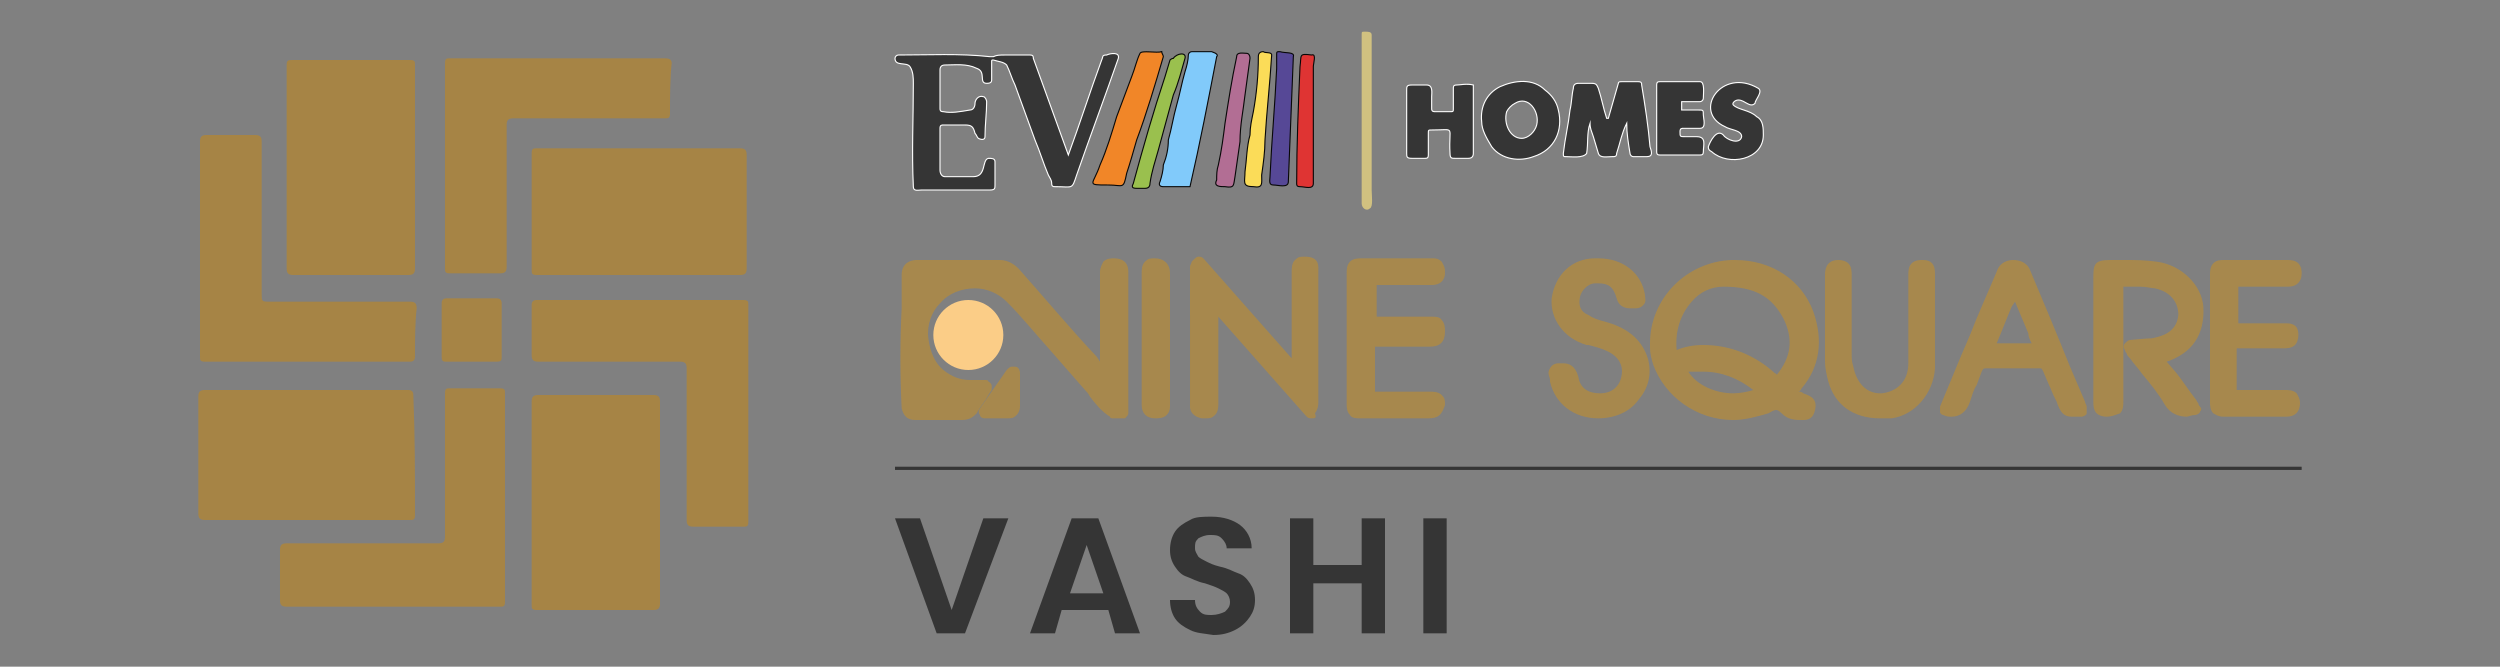 <?xml version="1.0" encoding="utf-8"?>
<!-- Generator: Adobe Illustrator 25.4.1, SVG Export Plug-In . SVG Version: 6.00 Build 0)  -->
<svg version="1.1" id="Layer_1" xmlns="http://www.w3.org/2000/svg" xmlns:xlink="http://www.w3.org/1999/xlink" x="0px" y="0px"
	 viewBox="0 0 150 40" style="enable-background:new 0 0 150 40;" xml:space="preserve">
<rect x="0" y="0" width="150" height="40" fill="#808080" stroke="none"/>
<style type="text/css">
	.st0{fill:#A68445;}
	.st1{fill:#A7884D;}
	.st2{fill:#FBCD87;}
	.st3{fill:#353535;stroke:#FFFFFF;stroke-width:6.720849e-02;stroke-miterlimit:10;}
	.st4{fill:#81CAFA;stroke:#070707;stroke-width:6.720849e-02;stroke-miterlimit:10;}
	.st5{fill:#F18628;stroke:#070707;stroke-width:6.720849e-02;stroke-miterlimit:10;}
	.st6{fill:#B26E94;stroke:#070707;stroke-width:6.720849e-02;stroke-miterlimit:10;}
	.st7{fill:#FBDC58;stroke:#070707;stroke-width:6.720849e-02;stroke-miterlimit:10;}
	.st8{fill:#564896;stroke:#070707;stroke-width:6.720849e-02;stroke-miterlimit:10;}
	.st9{fill:#9AC04E;stroke:#070707;stroke-width:6.720849e-02;stroke-miterlimit:10;}
	.st10{fill:#DF3433;stroke:#070707;stroke-width:6.720849e-02;stroke-miterlimit:10;}
	.st11{fill:#D1C180;}
	.st12{fill:none;stroke:#353535;stroke-width:0.194;stroke-miterlimit:10;}
	.st13{fill:#353535;}
</style>
<g>
	<g>
		<path class="st0" d="M24.9,30.9c0,0.3-0.1,0.3-0.3,0.3c-2.1,0-4.1,0-6.2,0c-2,0-4.1,0-6.1,0c-0.3,0-0.4-0.1-0.4-0.4
			c0-2.3,0-4.7,0-7c0-0.3,0.1-0.4,0.4-0.4c4.1,0,8.1,0,12.2,0c0.2,0,0.3,0.1,0.3,0.3C24.9,26.1,24.9,28.5,24.9,30.9z"/>
		<path class="st0" d="M44.8,16.1c0,0.3-0.1,0.4-0.4,0.4c-4.1,0-8.1,0-12.2,0c-0.3,0-0.3-0.1-0.3-0.3c0-2.3,0-4.7,0-7
			c0-0.3,0.1-0.3,0.3-0.3c2,0,4.1,0,6.1,0c2,0,4.1,0,6.1,0c0.3,0,0.4,0.1,0.4,0.4C44.8,11.4,44.8,13.8,44.8,16.1z"/>
		<path class="st0" d="M24.9,16.1c0,0.3-0.1,0.4-0.4,0.4c-2.3,0-4.6,0-6.9,0c-0.3,0-0.4-0.1-0.4-0.4c0-4.1,0-8.1,0-12.2
			c0-0.3,0.1-0.3,0.4-0.3c2.3,0,4.7,0,7,0c0.3,0,0.3,0.1,0.3,0.3c0,2.1,0,4.1,0,6.2l0,0C24.9,12,24.9,14,24.9,16.1z"/>
		<path class="st0" d="M39.6,36.2c0,0.3-0.1,0.4-0.4,0.4c-2.3,0-4.7,0-7,0c-0.3,0-0.3-0.1-0.3-0.3c0-1.1,0-2.2,0-3.3v-2.8
			c0-1,0-1.9,0-2.9c0-1.1,0-2.1,0-3.2c0-0.3,0.1-0.4,0.4-0.4c2.3,0,4.6,0,6.9,0c0.3,0,0.4,0.1,0.4,0.4
			C39.6,28.1,39.6,32.1,39.6,36.2z"/>
		<path class="st0" d="M30.3,36.1c0,0.3-0.1,0.3-0.3,0.3c-2.1,0-4.3,0-6.4,0c-2.2,0-4.3,0-6.4,0c-0.3,0-0.4-0.1-0.4-0.4c0-1,0-2,0-3
			c0-0.3,0.1-0.4,0.4-0.4c3,0,6.1,0,9.1,0c0.3,0,0.4-0.1,0.4-0.4c0-2.9,0-5.7,0-8.6c0-0.3,0.1-0.3,0.3-0.3c1,0,2,0,3,0
			c0.3,0,0.3,0.1,0.3,0.3C30.3,27.8,30.3,32,30.3,36.1z"/>
		<path class="st0" d="M24.9,21.4c0,0.2-0.1,0.3-0.3,0.3c-4.1,0-8.2,0-12.3,0c-0.3,0-0.3-0.1-0.3-0.3c0-2.2,0-4.3,0-6.5l0,0
			c0-2.1,0-4.3,0-6.4c0-0.3,0.1-0.4,0.4-0.4c1,0,2,0,2.9,0c0.3,0,0.4,0.1,0.4,0.4c0,3,0,6,0,9.1c0,0.5,0,0.5,0.5,0.5
			c2.8,0,5.6,0,8.4,0c0.3,0,0.4,0.1,0.4,0.4C24.9,19.4,24.9,20.4,24.9,21.4z"/>
		<path class="st0" d="M44.9,31.3c0,0.3-0.1,0.3-0.3,0.3c-1,0-2,0-3,0c-0.3,0-0.4-0.1-0.4-0.4c0-3,0-6,0-9.1c0-0.3-0.1-0.4-0.4-0.4
			c-2.8,0-5.7,0-8.5,0c-0.3,0-0.4-0.1-0.4-0.4c0-1,0-2,0-3c0-0.2,0.1-0.3,0.3-0.3c4.1,0,8.3,0,12.4,0c0.3,0,0.3,0.1,0.3,0.3
			c0,2.2,0,4.3,0,6.5l0,0C44.9,27,44.9,29.1,44.9,31.3z"/>
		<path class="st0" d="M40.2,6.8c0,0.3-0.1,0.3-0.3,0.3c-3.1,0-6.1,0-9.1,0c-0.3,0-0.4,0.1-0.4,0.4c0,2.8,0,5.7,0,8.5
			c0,0.3-0.1,0.4-0.4,0.4c-1,0-2,0-3,0c-0.3,0-0.3-0.1-0.3-0.3c0-4.1,0-8.2,0-12.3c0-0.3,0.1-0.3,0.3-0.3c2.2,0,4.3,0,6.5,0l0,0
			c2.1,0,4.3,0,6.4,0c0.3,0,0.4,0.1,0.4,0.3C40.2,4.7,40.2,5.8,40.2,6.8z"/>
		<path class="st0" d="M30.1,21.4c0,0.2,0,0.3-0.3,0.3c-1,0-2,0-3,0c-0.2,0-0.3,0-0.3-0.3c0-1,0-2.1,0-3.2c0-0.2,0.1-0.3,0.3-0.3
			c1,0,2,0,3,0c0.2,0,0.3,0.1,0.3,0.3c0,0.5,0,1,0,1.6S30.1,20.9,30.1,21.4z"/>
	</g>
	<g>
		<g>
			<g>
				<path class="st1" d="M66.8,25.1c-0.1,0-0.2,0-0.2-0.1c-0.5-0.3-0.9-0.8-1.2-1.2c-0.1-0.2-0.2-0.3-0.3-0.4
					c-0.7-0.8-1.4-1.6-2.1-2.4c-0.9-1-1.7-2-2.6-2.9c-0.5-0.5-1.2-0.8-1.9-0.8c-0.8,0-1.6,0.3-2.1,0.9c-0.5,0.5-0.8,1.3-0.7,2.1
					s0.4,1.5,0.9,1.9c0.5,0.4,1,0.6,1.6,0.6c0.2,0,0.3,0,0.5,0c0.1,0,0.3,0,0.4,0h0c0.1,0,0.2,0,0.2,0.1c0,0,0,0,0,0
					c0.1,0,0.2,0.2,0.2,0.2c0,0.1,0,0.2,0,0.3l-0.2,0.3c-0.2,0.4-0.5,0.7-0.7,1.1c-0.2,0.2-0.4,0.4-0.9,0.4s-1,0-1.5,0
					c-0.4,0-0.9,0-1.3,0l0,0c-0.5,0-0.7-0.3-0.8-0.7c-0.1-2-0.1-4.1,0-6c0-0.7,0-1.3,0-2c0-0.7,0.5-0.9,0.9-0.9c0.8,0,1.6,0,2.4,0
					c0.9,0,1.7,0,2.6,0l0,0c0.5,0,0.9,0.3,1.1,0.5c1.6,1.8,3.1,3.6,4.7,5.3l0.2,0.3v-3.6c0-0.6,0-1.2,0-1.8c0-0.2,0.1-0.4,0.2-0.6
					c0.2-0.2,0.5-0.2,0.6-0.2c0.2,0,0.9,0,0.9,0.8c0,2,0,4,0,6v2.2c0,0.1,0,0.1,0,0.2l0,0.1c0,0.1-0.1,0.2-0.2,0.3
					C66.9,25.1,66.9,25.1,66.8,25.1z"/>
				<path class="st1" d="M66.9,16.3c0,2.8,0,5.5,0,8.2c0,0.1,0,0.1,0,0.3c-0.7-0.5-1-1-1.5-1.6c-1.6-1.8-3.2-3.6-4.8-5.4
					c-1.2-1.3-3.4-1.2-4.6,0s-1.1,3.4,0.2,4.6c0.7,0.5,1.4,0.8,2.3,0.6c0.1,0,0.2,0,0.3,0c0,0,0.1,0,0.2,0.1c-0.3,0.5-0.6,1-0.9,1.4
					c-0.2,0.2-0.3,0.3-0.6,0.3c-0.9,0-1.9,0-2.8,0c-0.3,0-0.3-0.1-0.4-0.3c-0.1-2.7,0-5.3,0-8c0-0.3,0.1-0.5,0.5-0.5
					c1.7,0,3.3,0,5,0c0.3,0,0.6,0.2,0.8,0.4c1.7,2,3.4,3.9,5.2,5.9c0.1,0.1,0.2,0.2,0.4,0.4c0-1.4,0-2.7,0-4c0-0.8,0-1.6,0-2.3
					c0-0.3,0.1-0.4,0.4-0.4C66.7,15.9,66.9,15.9,66.9,16.3z"/>
				<path class="st1" d="M104,25.2c-2.2,0-4.1-1.4-4.8-3.3c-0.1-0.3-0.2-0.7-0.2-1c0-0.1,0-0.2,0-0.3v0c0-2.7,2.2-4.9,4.9-5
					c0,0,0.1,0,0.2,0c2.2,0,4,1.2,4.7,3.1c0.6,1.7,0.4,3.3-0.7,4.6c0,0-0.1,0.2-0.2,0.2c0.1,0,0.2,0,0.3,0.1c0.2,0.1,0.9,0.2,0.7,1
					c-0.1,0.5-0.4,0.6-0.7,0.6h0c-0.5,0-0.9,0-1.3-0.4c-0.2-0.2-0.3-0.2-0.3-0.2c-0.2,0-0.3,0.1-0.5,0.2
					C105.4,25,104.7,25.2,104,25.2z M101.3,22.3c0.5,0.8,1.6,1.3,2.7,1.3c0.4,0,0.9-0.1,1.2-0.2c-0.9-0.7-1.9-1.1-3-1.1h0
					c-0.1,0-0.2,0-0.3,0C101.7,22.3,101.5,22.3,101.3,22.3z M102.2,20.7c1.6,0,3.1,0.6,4.3,1.7c0,0,0.1,0,0.1,0.1l0,0
					c0.9-1.1,1-2.2,0.4-3.4c-0.7-1.3-1.7-1.9-3.6-1.9l0,0c-0.7,0-1.4,0.3-1.9,0.9c-0.7,0.8-1,1.8-0.9,2.9l0,0
					C101.1,20.8,101.6,20.7,102.2,20.7C102.1,20.7,102.2,20.7,102.2,20.7z"/>
				<path class="st1" d="M108.1,23.9c-0.8-0.2-0.9-0.3-0.3-0.9c1-1.3,1.2-2.7,0.7-4.3c-0.6-1.6-2.2-2.9-4.5-2.9
					c-2.5,0.1-4.5,2-4.5,4.6c0,0.3,0,0.8,0.2,1.2c0.9,2.5,3.9,3.8,6.3,2.7c0.5-0.2,0.9-0.3,1.3,0.1c0.3,0.3,0.7,0.3,1,0.3
					c0.2,0,0.3-0.1,0.3-0.3C108.6,24.1,108.4,24,108.1,23.9z M105.6,23.7c-1.5,0.8-3.6,0.2-4.6-1.1c-0.2-0.3-0.2-0.5,0.2-0.6
					c0.3-0.1,0.6,0,1-0.1c1.3,0,2.4,0.5,3.4,1.3C105.9,23.4,105.9,23.5,105.6,23.7z M106.9,22.6c-0.3,0.3-0.4,0.3-0.7,0
					c-1.2-1-2.6-1.6-4.1-1.6c-0.5,0-0.9,0-1.4,0.2c-0.3,0.1-0.5,0-0.5-0.3c-0.3-2.4,1.4-4.3,3.2-4.3c2.2,0,3.3,0.8,4,2.1
					C108.1,20.1,107.9,21.4,106.9,22.6z"/>
				<path class="st1" d="M78.7,25.1c-0.1,0-0.2,0-0.3-0.1l-5.3-6v0.8c0,1.4,0,2.9,0,4.4c0,0.2,0,0.5-0.2,0.7
					c-0.2,0.2-0.3,0.2-0.6,0.2c0,0-0.1,0-0.2,0c-0.5-0.1-0.7-0.4-0.7-0.7c0-1.9,0-3.7,0-5.5V16c0-0.1,0.1-0.2,0.1-0.3
					c0,0,0,0,0.1-0.1c0.1-0.1,0.2-0.2,0.3-0.2c0,0,0,0,0,0c0.1,0,0.2,0,0.3,0.1l5.3,6c0-1.7,0-3.4,0-5.2c0-0.2,0-0.5,0.2-0.7
					c0.2-0.2,0.3-0.2,0.6-0.2c0.9,0,0.8,0.6,0.8,0.9c0,1.6,0,3.1,0,4.6v3.2c0,0.2,0,0.4-0.2,0.7C79,25.1,78.9,25.1,78.7,25.1
					C78.8,25.1,78.8,25.1,78.7,25.1z"/>
				<path class="st1" d="M78.9,16.4c0,2.6,0,5.2,0,7.8c0,0.2,0,0.3-0.2,0.5c-1.9-2.2-3.9-4.4-5.8-6.6c0,0-0.1,0-0.2,0c0,2,0,4,0,5.9
					c0,0.5-0.2,0.6-0.6,0.5c-0.2,0-0.3-0.1-0.3-0.3c0-2.8,0-5.6,0-8.4c0,0,0,0,0.1-0.2c2,2.2,3.9,4.5,5.9,6.6
					c0.2-0.1,0.2-0.3,0.2-0.4c0-1.9,0-3.8,0-5.6c0-0.3,0-0.6,0.5-0.6C78.9,15.9,78.9,16.1,78.9,16.4z"/>
				<path class="st1" d="M126.4,25c-0.3,0-0.5-0.1-0.6-0.2c-0.2-0.2-0.2-0.5-0.2-0.7c0-1.8,0-3.6,0-5.5v-1.8c0-0.9,0-1.2,1-1.2h0.9
					c0.6,0,1.2,0,1.9,0.1c1.5,0.2,2.7,1.4,2.8,2.7c0.1,1.7-0.7,2.8-2.2,3.3l0.6,0.7c0.4,0.5,0.7,1,1.1,1.5c0.1,0.1,0.1,0.2,0.2,0.3
					c0,0,0,0.1,0.1,0.2c0.1,0.1,0.1,0.2,0,0.3c0,0.1-0.2,0.2-0.3,0.2c-0.2,0-0.4,0.1-0.5,0.1c-0.5,0-1-0.2-1.3-0.7
					c-0.4-0.7-0.9-1.3-1.4-1.9c-0.2-0.3-0.5-0.6-0.7-0.9c-0.1-0.1-0.2-0.2-0.2-0.3c0,0-0.1-0.1-0.1-0.2c-0.1-0.1-0.1-0.3,0-0.4
					c0.1-0.1,0.2-0.2,0.3-0.2c0,0,1-0.1,1.3-0.1c0.5-0.1,1.5-0.3,1.6-1.4c0-0.8-0.5-1.4-1.4-1.6c-0.2,0-0.5-0.1-0.9-0.1
					c-0.2,0-0.3,0-0.5,0c-0.2,0-0.3,0-0.5,0h0c0,0,0,0.1,0,0.1c0,1.6,0,3.3,0,4.9v1.7c0,0.1,0,0.2,0,0.2c0,0.2,0,0.5-0.2,0.7
					C126.9,24.9,126.7,25,126.4,25L126.4,25z"/>
				<path class="st1" d="M131.4,24.2c0.1,0.1,0.2,0.3,0.2,0.4c-0.6,0.1-1,0.1-1.4-0.5c-0.6-1-1.4-1.9-2.1-2.8
					c-0.1-0.2-0.2-0.3-0.3-0.5c0.5,0,0.9-0.1,1.3-0.1c1.1-0.1,1.8-0.8,1.9-1.7c0-1-0.6-1.8-1.7-2c-0.7-0.2-1.4,0-2.2-0.1
					c-0.4,0-0.3,0.3-0.3,0.5c0,2.2,0,4.3,0,6.5c0,0.1,0,0.2,0,0.3c0,0.3,0,0.5-0.4,0.5c-0.4,0-0.5-0.2-0.4-0.5c0-2.4,0-4.8,0-7.3
					c0-0.9,0-0.9,0.9-0.9c0.9,0,1.7,0,2.5,0.1c1.3,0.2,2.4,1.1,2.4,2.4c0.1,1.6-0.7,2.6-2.1,2.9c-0.4,0.1-0.2,0.2-0.1,0.4
					C130.2,22.5,130.7,23.3,131.4,24.2z"/>
				<path class="st1" d="M85.7,25.1c-0.7,0-1.4,0-2.1,0c-0.7,0-1.3,0-2,0l0,0c-0.2,0-0.5,0-0.6-0.2c-0.2-0.2-0.2-0.5-0.2-0.6
					c0-1,0-1.9,0-2.9v-1.1c0,0,0,0,0-0.1v-1c0-0.9,0-1.9,0-2.8c0-0.2,0-0.5,0.2-0.7c0.2-0.2,0.5-0.2,0.7-0.2c0.6,0,1.2,0,1.8,0H86
					c0.1,0,0.3,0,0.5,0.2c0.1,0.2,0.2,0.3,0.2,0.6c0,0,0,0.1,0,0.1c0,0.2-0.1,0.7-0.8,0.7h0c-0.4,0-0.9,0-1.2,0h-1.2
					c-0.3,0-0.5,0-0.8,0h-0.1v0c0,0.5,0,1.2,0,1.9l0,0l0,0c0.4,0,0.7,0,1.1,0h1.2c0.3,0,0.6,0,1,0h0c0.2,0,0.5,0,0.6,0.2
					c0.2,0.2,0.2,0.5,0.2,0.7c0,0.6-0.3,0.9-0.9,0.9h0c-0.3,0-0.7,0-1,0h-1.3c-0.3,0-0.6,0-0.9,0h-0.1c0,0,0,0,0,0.1
					c0,0.8,0,1.7,0,2.6v0h0c0.4,0,0.7,0,1.1,0H85c0.3,0,0.5,0,0.8,0l0,0c0.2,0,0.5,0,0.7,0.2c0.2,0.2,0.2,0.3,0.2,0.6
					C86.5,24.9,86.3,25.1,85.7,25.1C85.7,25.1,85.7,25.1,85.7,25.1z"/>
				<path class="st1" d="M82,17.1c0,0.6,0,1.3,0,1.9c0,0.3,0.1,0.4,0.4,0.4c1.1,0,2.1,0,3.2,0c0.3,0,0.5,0.1,0.5,0.5
					s-0.2,0.5-0.5,0.5c-1,0-2.1,0-3.2,0c-0.3,0-0.5,0.1-0.5,0.5c0,0.9,0,1.7,0,2.6c0,0.3,0.1,0.5,0.5,0.4c1.1,0,2.1,0,3.2,0
					c0.3,0,0.5,0,0.5,0.4c0,0.3-0.1,0.4-0.5,0.4c-1.4,0-2.8,0-4.1,0c-0.3,0-0.5-0.1-0.5-0.4c0-1.3,0-2.6,0-4l0,0c0-1.3,0-2.6,0-4
					c0-0.4,0.1-0.5,0.5-0.5c1.4,0,2.8,0,4.1,0c0.2,0,0.5,0,0.4,0.3c0,0.3,0,0.5-0.4,0.5c-1.1,0-2.2,0-3.3,0
					C82.1,16.7,82,16.8,82,17.1z"/>
				<path class="st1" d="M124.3,25c-0.5,0-0.7-0.3-0.9-0.9l-0.2-0.4c-0.2-0.5-0.4-0.9-0.6-1.4c-0.1-0.2-0.1-0.2-0.2-0.2
					c-0.5,0-1,0-1.6,0c-0.5,0-1,0-1.6,0l0,0c-0.2,0-0.2,0-0.3,0.2c-0.1,0.3-0.2,0.5-0.3,0.8c-0.2,0.3-0.3,0.7-0.4,1
					c-0.2,0.6-0.6,0.9-1.1,0.9c-0.2,0-0.3,0-0.5-0.1c-0.1,0-0.2-0.1-0.2-0.2c0-0.1,0-0.2,0-0.3l1.2-2.9l0.6-1.4
					c0.5-1.3,1.1-2.6,1.6-3.8c0.2-0.6,0.7-0.7,1-0.7c0.3,0,0.8,0.1,1,0.6c0.8,1.9,1.6,3.8,2.4,5.8l0.9,2.1c0,0.1,0.1,0.2,0.1,0.3
					l0,0.1c0,0.1,0,0.2,0,0.3s-0.2,0.2-0.3,0.2C124.7,25,124.5,25,124.3,25L124.3,25z M120.7,20.6c0.4,0,0.8,0,1.2,0
					c-0.1-0.2-0.2-0.4-0.2-0.6l-0.8-1.9l-0.2,0.3c-0.3,0.7-0.6,1.5-0.9,2.2C120.1,20.6,120.4,20.6,120.7,20.6z"/>
				<path class="st1" d="M124.8,24.2c-1.1-2.6-2.2-5.2-3.3-7.8c-0.1-0.3-0.3-0.4-0.6-0.4c-0.3,0-0.5,0.1-0.7,0.4
					c-0.7,1.8-1.5,3.5-2.2,5.3c-0.4,1-0.8,1.9-1.2,2.9c0.6,0.2,1,0,1.2-0.6c0.2-0.6,0.5-1.2,0.7-1.9c0.1-0.3,0.3-0.4,0.6-0.4
					c1,0,2,0,3.1,0c0.3,0,0.5,0.1,0.6,0.4c0.2,0.6,0.5,1.2,0.8,1.9c0.3,0.7,0.3,0.7,1.2,0.6C124.8,24.4,124.8,24.3,124.8,24.2z
					 M122.1,20.9c-0.9,0-1.7,0-2.6,0c-0.3,0-0.3-0.2-0.2-0.4c0.5-1.1,0.9-2.2,1.4-3.4c0,0,0.1,0,0.1,0c0.3,0.9,0.7,1.8,1.1,2.6
					c0.1,0.3,0.2,0.5,0.3,0.8C122.4,20.8,122.4,20.9,122.1,20.9z"/>
				<path class="st1" d="M133.4,25c-0.3,0-0.4-0.1-0.6-0.2c-0.2-0.2-0.2-0.5-0.2-0.7c0-0.9,0-1.9,0-2.8v-2.1c0-0.9,0-1.8,0-2.7
					c0-0.2,0-0.5,0.2-0.7c0.2-0.2,0.4-0.2,0.7-0.2h0c0.5,0,1.1,0,1.6,0c0.6,0,1.2,0,1.9,0h0.2c0.2,0,0.5,0,0.7,0.2
					c0.2,0.2,0.2,0.5,0.2,0.6c0,0.5-0.3,0.8-0.8,0.8c-0.3,0-0.7,0-1,0h-0.6c-0.4,0-0.9,0-1.3,0c0,0,0,0-0.1,0v0c0,0.8,0,1.5,0,2.1
					c0,0.1,0,0.1,0,0.1s0,0,0.1,0h0c0.4,0,0.7,0,1.1,0c0.3,0,0.5,0,0.8,0c0.2,0,0.5,0,0.7,0h0.2c0.7,0,0.7,0.5,0.7,0.7
					c0,0.3-0.1,0.5-0.2,0.6c-0.2,0.2-0.5,0.2-0.7,0.2h0c-0.2,0-0.5,0-0.7,0h-1.1c-0.3,0-0.6,0-0.9,0h-0.1c0,0,0,0,0,0.1
					c0,0.5,0,1,0,1.5c0,0.2,0,0.4,0,0.6c0,0.1,0,0.2,0,0.3c0,0,0.1,0,0.1,0c0,0,0.1,0,0.2,0c0.9,0,1.8,0,2.6,0c0.2,0,0.5,0,0.7,0.2
					c0.1,0.2,0.2,0.3,0.2,0.6c0,0.5-0.3,0.8-0.8,0.8c-0.7,0-1.3,0-1.9,0C134.7,25,134.1,25,133.4,25C133.4,25,133.4,25,133.4,25z"/>
				<path class="st1" d="M137.7,24.2c0,0.3-0.1,0.4-0.4,0.4c-1.3,0-2.6,0-3.9,0c-0.4,0-0.4-0.2-0.4-0.5c0-1.3,0-2.5,0-3.8
					c0-1.3,0-2.5,0-3.8c0-0.4,0.1-0.6,0.6-0.6c1.2,0,2.4,0,3.6,0c0.3,0,0.5,0.1,0.5,0.4s-0.2,0.4-0.5,0.4c-1,0-1.9,0-2.9,0
					c-0.3,0-0.5,0.1-0.5,0.5c0,0.7,0,1.4,0,2.1c0,0.4,0.1,0.5,0.5,0.5c0.9,0,1.7,0,2.6,0c0.3,0,0.5-0.1,0.5,0.3
					c0,0.4-0.2,0.5-0.5,0.5c-0.9,0-1.8,0-2.7,0c-0.3,0-0.5,0.1-0.5,0.5c0,0.7,0,1.4,0,2.1c0,0.6,0,0.7,0.7,0.7c0.9,0,1.7,0,2.6,0
					C137.4,23.9,137.7,23.9,137.7,24.2z"/>
				<path class="st1" d="M95.9,25.1c-1.5,0-2.6-0.9-2.9-2.2c0,0,0-0.1,0-0.1c0-0.2-0.2-0.4,0-0.7c0.1-0.2,0.3-0.3,0.5-0.3
					c0.1,0,0.2,0,0.3,0c0.3,0,0.7,0.1,0.9,0.8c0.1,0.7,0.6,1,1.3,1H96c0.7,0,1.2-0.4,1.3-1.1c0.1-0.6-0.2-1.1-0.8-1.4
					c-0.4-0.2-0.8-0.3-1.2-0.4l-0.1,0c-1.4-0.4-2.2-1.6-2.1-2.8c0.2-1.4,1.2-2.4,2.6-2.4c0,0,0.1,0,0.2,0c1.5,0,2.6,0.9,2.8,2.2v0
					c0,0.2,0.1,0.4-0.1,0.6c-0.1,0.1-0.2,0.2-0.5,0.2c0,0-0.1,0-0.1,0c-0.1,0-0.2,0-0.2,0c-0.4,0-0.7-0.2-0.8-0.6
					c-0.2-0.7-0.5-0.9-1.1-0.9c-0.1,0-0.2,0-0.2,0c-0.4,0-0.8,0.4-0.9,0.8c-0.1,0.5,0,0.9,0.5,1.1c0.3,0.2,0.6,0.3,1,0.4
					c1.1,0.3,2.2,0.9,2.6,2.3c0.2,0.9,0,1.7-0.6,2.4C97.8,24.7,96.9,25.1,95.9,25.1L95.9,25.1z"/>
				<path class="st1" d="M95.9,24.7c-1.3,0-2.3-0.7-2.6-1.9c0-0.2-0.3-0.5,0.2-0.6c0.3-0.1,0.6-0.1,0.7,0.4c0.2,0.9,0.9,1.4,1.7,1.4
					c0.9,0,1.5-0.6,1.7-1.4c0.2-0.7-0.3-1.5-1-1.8c-0.4-0.2-0.9-0.3-1.3-0.4C94.1,20,93.4,19,93.5,18c0.2-1.2,1-2.1,2.2-2.1
					c1.4,0,2.4,0.7,2.6,1.9c0,0.2,0.2,0.4-0.2,0.4c-0.3,0-0.6,0.2-0.7-0.3c-0.3-0.9-0.9-1.3-1.7-1.2c-0.6,0-1.1,0.5-1.2,1.1
					c-0.2,0.7,0.1,1.2,0.7,1.5c0.3,0.2,0.7,0.3,1.1,0.4c1.1,0.3,2,0.8,2.3,2.1C98.8,23.3,97.6,24.7,95.9,24.7z"/>
				<path class="st1" d="M112.8,25.1c-1.6,0-2.7-0.8-3.1-2.2c-0.1-0.4-0.2-0.8-0.2-1.2c0-0.8,0-1.5,0-2.3c0-1,0-1.9,0-2.9
					c0-0.2,0-0.9,0.8-0.9l0,0c0.3,0,0.5,0.1,0.6,0.2c0.2,0.2,0.2,0.5,0.2,0.7c0,1.4,0,2.9,0,4.7c0,0.3,0,0.5,0.1,0.8
					c0.2,1,0.8,1.6,1.6,1.6c0,0,0.1,0,0.1,0c0.9-0.1,1.6-0.7,1.6-1.8c0-1.7,0-3.5,0-5.3c0-0.2,0-0.5,0.2-0.7
					c0.2-0.2,0.5-0.2,0.6-0.2c0,0,0.1,0,0.1,0c0.5,0,0.7,0.3,0.7,0.8c0,0.7,0,1.4,0,2.1v0.7c0,0,0,0.1,0,0.1c0,0.2,0,0.5,0,0.7
					c0,0.7,0,1.4,0,2.1c-0.1,1.5-1.2,2.8-2.6,3C113.2,25.1,113,25.1,112.8,25.1z"/>
				<path class="st1" d="M115.7,19.2L115.7,19.2c0,1,0,1.9,0,2.9c-0.1,1.3-1.1,2.4-2.3,2.6c-1.7,0.2-2.9-0.5-3.3-1.9
					c-0.1-0.3-0.2-0.7-0.2-1.1c0-1.7,0-3.5,0-5.2c0-0.3,0-0.5,0.4-0.5c0.4,0,0.5,0.2,0.5,0.5c0,1.6,0,3.2,0,4.7c0,0.3,0,0.6,0.1,0.9
					c0.2,1.2,1,1.9,2.1,1.9c1.1-0.1,1.9-0.9,1.9-2.2c0-1.8,0-3.6,0-5.3c0-0.4,0.2-0.5,0.5-0.5c0.3,0,0.3,0.1,0.3,0.4
					C115.7,17.3,115.7,18.3,115.7,19.2z"/>
				<path class="st1" d="M69.3,25.1c-0.5,0-0.8-0.3-0.8-0.8c0-1,0-2,0-3v-2.1c0-0.9,0-1.9,0-2.8c0-0.2,0-0.5,0.2-0.7
					c0.2-0.2,0.3-0.2,0.6-0.2c0.5,0,0.9,0.3,0.9,0.9c0,3.1,0,5.6,0,7.9c0,0.2,0,0.4-0.2,0.6C69.8,25.1,69.5,25.1,69.3,25.1
					C69.4,25.1,69.3,25.1,69.3,25.1z"/>
				<path class="st1" d="M69.8,24.3c0,0.3-0.1,0.5-0.5,0.4c-0.3,0-0.4-0.1-0.4-0.4c0-1.3,0-2.7,0-4s0-2.6,0-4c0-0.3,0-0.5,0.4-0.5
					c0.3,0,0.4,0.2,0.4,0.5C69.8,19,69.8,21.6,69.8,24.3z"/>
				<path class="st1" d="M60.4,25.1c-0.2,0-0.4,0-0.6,0h-0.7c-0.2,0-0.3-0.1-0.3-0.2c-0.1-0.1-0.1-0.3,0-0.4l1.6-2.3
					c0.1-0.1,0.2-0.2,0.3-0.2c0,0,0.1,0,0.1,0c0,0,0,0,0.1,0c0.2,0,0.3,0.2,0.3,0.4v0.7c0,0.4,0,0.9,0,1.3c0,0.2-0.1,0.4-0.2,0.5
					C60.8,25.1,60.7,25.1,60.4,25.1L60.4,25.1z"/>
				<path class="st1" d="M60.7,24.4c0,0.2-0.1,0.3-0.3,0.3c-0.4,0-0.8,0-1.3,0c0.5-0.8,1-1.6,1.6-2.3c0,0,0.1,0,0.1,0
					C60.7,23.1,60.7,23.7,60.7,24.4z"/>
			</g>
			<circle class="st2" cx="58.1" cy="20.1" r="2.1"/>
		</g>
		<g>
			<g>
				<path class="st3" d="M67.1,3.5c-0.8,2.3-1.7,4.7-2.5,7c-0.3,0.9-0.2,0.7-1.3,0.7c-0.1,0-0.2,0-0.2-0.2c0-0.2-0.1-0.3-0.2-0.5
					c-0.3-0.7-0.5-1.4-0.8-2.1c-0.4-1.1-0.8-2.2-1.2-3.3c-0.2-0.4-0.3-0.8-0.5-1.2c-0.2-0.2-0.5-0.2-0.8-0.3c-0.1,0-0.1,0-0.1,0.1
					c0,0.3,0,0.7,0,1.1c0,0.2-0.2,0.2-0.3,0.2c-0.5,0,0-0.7-0.6-0.9c-0.6-0.3-1.3-0.2-1.9-0.2c-0.2,0-0.3,0.1-0.3,0.3
					c0,0.5,0,0.9,0,1.4c0,0.3,0,0.6,0,0.9c0,0.1,0,0.2,0.2,0.2c0.5,0.1,1,0,1.6-0.1c0.2,0,0.3-0.2,0.3-0.4c0-0.2,0.2-0.5,0.5-0.4
					c0.1,0,0.2,0.2,0.2,0.3c0,0.7-0.1,1.4-0.1,2.1c0,0.2-0.2,0.2-0.4,0.1c-0.1-0.1-0.1-0.2-0.2-0.3c-0.1-0.4-0.2-0.5-0.6-0.5
					c-0.4,0-0.9,0-1.3,0c-0.1,0-0.2,0-0.2,0.2c0,0.8,0,1.7,0,2.5c0,0.2,0.1,0.4,0.3,0.4c0.6,0,1.2,0,1.7,0c0.8,0,0.5-1,0.9-1.1
					c0.2,0,0.4,0,0.4,0.2c0,0.5,0,0.9,0,1.4c0,0.2,0,0.3-0.3,0.3c-1.4,0-2.7,0-4.1,0c-0.2,0-0.5,0.1-0.5-0.2c-0.1-2.1,0-4.1,0-6.2
					c0-0.3,0-0.7-0.2-1c-0.2-0.3-0.9,0-0.9-0.5c0-0.1,0.1-0.2,0.2-0.2c1.8,0,3.7-0.1,5.5,0.1c0,0,0.1,0,0.2,0
					c0.2-0.1,0.4-0.1,0.7-0.1c0.2,0,0.4,0,0.6,0c0.3,0,0.6,0,0.9,0c0.2,0,0.2,0.1,0.2,0.2c0.7,1.9,1.4,3.9,2.1,5.8c0,0,0,0,0,0
					c0.7-1.9,1.3-3.8,2-5.7c0.1-0.2,0-0.3,0.3-0.3C66.6,3.2,67.2,3.1,67.1,3.5z"/>
			</g>
			<g>
				<path class="st3" d="M98.8,9.4c-0.3,0-0.5,0-0.8,0c-0.1,0-0.2-0.1-0.2-0.2c-0.1-0.6-0.2-1.2-0.2-1.8C97.3,8,97.2,8.6,97,9.2
					c0,0.2-0.1,0.2-0.3,0.2c-0.3,0-0.7,0.1-0.8-0.2c-0.1-0.3-0.2-0.7-0.3-1c-0.1-0.3-0.2-0.5-0.2-0.8c0,0,0,0,0,0
					c-0.2,0.6-0.1,1.2-0.2,1.8C95,9.5,94.3,9.4,94,9.4c-0.2,0-0.2,0-0.2-0.2c0.1-0.9,0.3-1.7,0.4-2.6c0.1-0.4,0.1-0.9,0.2-1.3
					c0-0.2,0.1-0.3,0.3-0.3c0.3,0,0.5,0,0.8,0c0.3,0,0.3,0.1,0.4,0.3c0.2,0.6,0.3,1.2,0.5,1.8c0,0,0,0,0.1,0
					c0.2-0.7,0.4-1.4,0.6-2.1c0-0.1,0.1-0.1,0.2-0.1c0.3,0,0.7,0,1,0c0.2,0,0.2,0.1,0.2,0.2c0.2,1.2,0.4,2.5,0.5,3.7
					C99.1,9.1,99.2,9.4,98.8,9.4z"/>
				<path class="st3" d="M93.5,6.6c-0.1-0.5-0.4-0.9-0.8-1.2C92,4.7,90.9,4.8,90,5.2c-0.8,0.4-1.2,1.2-1.1,2.1c0,0.5,0.3,1,0.6,1.5
					c0.6,0.8,1.7,0.9,2.5,0.6C93.3,9,93.8,7.8,93.5,6.6z M92.2,7.5c-0.1,0.4-0.5,0.8-0.9,0.8c-0.7,0-1.1-0.9-0.9-1.6
					c0.1-0.2,0.3-0.4,0.5-0.5C91.7,5.7,92.4,6.7,92.2,7.5z"/>
				<path class="st3" d="M88.4,5.1c0,1.4,0,2.7,0,4.1c0,0.2-0.1,0.3-0.3,0.3c-0.3,0-0.5,0-0.8,0c-0.2,0-0.3,0-0.3-0.3
					c-0.1-1.7,0.4-1.4-1.1-1.4c-0.2,0-0.2,0-0.2,0.2c0,0.4,0,0.9,0,1.3c0,0.2-0.1,0.2-0.2,0.2c-0.3,0-0.5,0-0.8,0s-0.3-0.1-0.3-0.3
					c0-1.3,0-2.6,0-3.8c0-0.2,0-0.3,0.3-0.3c0.3,0,0.6,0,0.9,0c0.4,0,0.3,0.5,0.3,0.7s0,0.5,0,0.7c0,0.1,0,0.2,0.2,0.2
					c0.3,0,0.6,0,0.9,0c0.2,0,0.2,0,0.2-0.2c0-0.4,0-0.8,0-1.2c0-0.1,0-0.2,0.2-0.2C87.6,5.1,88,5,88.4,5.1z"/>
				<path class="st3" d="M100.9,6.1v0.5c0.3,0,0.7,0,1,0c0.3,0,0.3,0,0.3,0.3c0,0.2,0.2,0.8-0.2,0.8c-0.3,0-0.6,0-1,0
					c-0.1,0-0.2,0-0.2,0.2c0,0.3,0,0.3,0.3,0.3c0.2,0,0.5,0,0.7,0c0.6,0,0.4,0.5,0.4,0.9c0,0.2-0.1,0.2-0.2,0.2c-0.8,0-1.6,0-2.4,0
					c-0.1,0-0.2,0-0.2-0.2c0-1.4,0-2.7,0-4c0-0.2,0.1-0.2,0.2-0.2c0.8,0,1.6,0,2.4,0c0.3,0,0.2,0.7,0.2,1c0,0.1-0.1,0.2-0.2,0.2
					C101.7,6.1,101.3,6.1,100.9,6.1z"/>
				<path class="st3" d="M105.8,8.1c0,1.5-2.1,1.9-3.1,1c-0.2-0.1-0.2-0.2-0.2-0.3c0.1-0.3,0.5-1.1,0.9-0.7c0.2,0.3,1,0.6,1.1,0.1
					c0-0.4-0.7-0.4-1-0.6c-2-0.9-0.2-3.6,2-2.3c0.3,0.2-0.2,0.7-0.2,0.9C105,6.5,104.7,6,104.3,6c-0.2,0-0.4,0.2-0.3,0.3
					c0.3,0.3,1,0.3,1.4,0.7C105.8,7.2,105.8,7.7,105.8,8.1z"/>
			</g>
			<g>
				<path class="st4" d="M73,3.4c-0.5,2.6-1,5.2-1.6,7.8c-0.5,0-1,0-1.6,0c-0.2,0-0.3-0.1-0.2-0.3c0.1-0.3,0.2-0.7,0.2-1
					c0.2-0.5,0.3-1,0.3-1.5c0.2-0.7,0.3-1.4,0.5-2.1c0.2-0.7,0.3-1.3,0.5-2c0.1-0.3,0.2-0.7,0.2-1c0-0.1,0.1-0.2,0.2-0.2
					c0.4,0,0.8,0,1.2,0C73,3.2,73.1,3.3,73,3.4z"/>
				<path class="st5" d="M69.8,3.4c-0.5,1.7-1,3.4-1.6,5c-0.2,0.7-0.4,1.4-0.6,2c-0.2,1-0.2,0.7-1.1,0.7l0,0c-1.4,0-0.9,0-0.5-1.2
					c0.4-0.9,0.7-1.9,1-2.9c0.3-0.8,0.6-1.6,0.9-2.4c0.2-0.5,0.3-1,0.5-1.4c0.1-0.2,1,0,1.3-0.1C69.7,3.2,69.8,3.3,69.8,3.4z"/>
				<path class="st6" d="M75,3.5c-0.1,0.7-0.2,1.5-0.3,2.2c-0.1,0.9-0.3,1.8-0.3,2.8c-0.1,0.7-0.2,1.4-0.3,2.1
					c-0.1,0.5,0,0.7-0.6,0.6l0,0c-0.3,0-0.7,0-0.5-0.4c0-0.3,0-0.6,0.1-0.9c0.2-0.9,0.3-1.7,0.4-2.5c0.2-1.3,0.4-2.6,0.7-4
					c0-0.3,0.4-0.2,0.6-0.2C74.9,3.2,75,3.3,75,3.5z"/>
				<path class="st7" d="M76.3,3.3c-0.1,1.7-0.3,3.4-0.4,5.1c0,0.7-0.1,1.4-0.2,2.1c0,0.5,0.1,0.8-0.5,0.7l0,0
					c-0.7,0-0.5-0.3-0.5-0.9c0.1-0.7,0.1-1.5,0.3-2.2c0-0.5,0.1-0.9,0.2-1.4c0.2-1.1,0.3-2.2,0.3-3.3c0-0.2,0.1-0.3,0.3-0.3
					C75.9,3.2,76.3,3.1,76.3,3.3z"/>
				<path class="st8" d="M77.6,3.4c-0.1,2.5-0.2,5-0.3,7.5c0,0.4-0.6,0.2-0.9,0.2c-0.3,0-0.2-0.3-0.2-0.5l0,0
					c0.1-2.2,0.3-4.3,0.4-6.5c0-0.3,0-0.5,0-0.8c0-0.2,0-0.2,0.2-0.2C77.1,3.2,77.7,3.1,77.6,3.4z"/>
				<path class="st9" d="M71.1,3.5c-0.2,0.7-0.4,1.5-0.7,2.2c-0.3,1.1-0.6,2.2-0.9,3.3c-0.2,0.7-0.4,1.3-0.5,2
					c0,0.2-0.1,0.3-0.3,0.3c-0.1,0-0.3,0-0.5,0c-0.3,0-0.3-0.1-0.2-0.3c0.6-2.2,1.2-4.3,1.9-6.4c0.1-0.3,0.2-0.7,0.3-1
					c0,0,0.1-0.1,0.2-0.1C70.6,3.2,71.2,3.1,71.1,3.5z"/>
				<path class="st10" d="M78.8,4v3.2l0,0c0,1.2,0,2.5,0,3.8c0,0.4-0.5,0.2-0.8,0.2c-0.2,0-0.2-0.1-0.2-0.2c0-2.3,0.1-4.7,0.2-7
					c0.1-0.7-0.1-0.8,0.7-0.7C79,3.2,78.8,3.8,78.8,4z"/>
			</g>
			<path class="st11" d="M82.3,11.4c0,0.3,0.1,1-0.1,1.1c-0.2,0.2-0.5,0-0.5-0.3c0-3.4,0-6.7,0-10.1c0-0.2,0-0.2,0.2-0.2
				c0.2,0,0.4,0,0.4,0.2c0,1.7,0,3.4,0,5.1l0,0C82.3,8.6,82.3,10,82.3,11.4z"/>
		</g>
		<line class="st12" x1="53.7" y1="28.1" x2="138.1" y2="28.1"/>
		<g>
			<path class="st13" d="M60.5,31.1L57.9,38h-1.7l-2.5-6.9h1.5l1.9,5.5l1.9-5.5C59,31.1,60.5,31.1,60.5,31.1z"/>
			<path class="st13" d="M66.5,36.6h-2.8L63.3,38h-1.5l2.5-6.9h1.6l2.5,6.9h-1.5L66.5,36.6z M66.2,35.6l-1-2.9l-1,2.9H66.2z"/>
			<path class="st13" d="M71.4,37.8c-0.4-0.2-0.7-0.4-0.9-0.7c-0.2-0.3-0.3-0.7-0.3-1.1h1.5c0,0.3,0.1,0.5,0.3,0.7
				c0.2,0.2,0.4,0.2,0.7,0.2c0.3,0,0.6-0.1,0.8-0.2c0.2-0.2,0.3-0.3,0.3-0.6c0-0.2-0.1-0.4-0.2-0.5c-0.1-0.1-0.3-0.2-0.5-0.3
				s-0.5-0.2-0.8-0.3c-0.5-0.1-0.8-0.3-1.1-0.4c-0.3-0.1-0.5-0.3-0.7-0.6c-0.2-0.3-0.3-0.6-0.3-1c0-0.4,0.1-0.8,0.3-1.1
				c0.2-0.3,0.5-0.5,0.9-0.7c0.3-0.2,0.8-0.2,1.3-0.2c0.7,0,1.3,0.2,1.7,0.5c0.4,0.3,0.7,0.8,0.7,1.4h-1.5c0-0.2-0.1-0.4-0.3-0.6
				c-0.2-0.2-0.4-0.2-0.7-0.2c-0.3,0-0.5,0.1-0.7,0.2c-0.2,0.2-0.2,0.3-0.2,0.6c0,0.2,0.1,0.3,0.2,0.5c0.1,0.1,0.3,0.2,0.5,0.3
				c0.2,0.1,0.4,0.2,0.8,0.3c0.5,0.1,0.8,0.3,1.1,0.4s0.5,0.3,0.7,0.6c0.2,0.3,0.3,0.6,0.3,1c0,0.4-0.1,0.7-0.3,1
				c-0.2,0.3-0.5,0.6-0.9,0.8c-0.4,0.2-0.8,0.3-1.3,0.3C72.2,38,71.8,38,71.4,37.8z"/>
			<path class="st13" d="M83.1,31.1V38h-1.4V35h-2.9V38h-1.4v-6.9h1.4v2.8h2.9v-2.8H83.1z"/>
			<path class="st13" d="M86.8,31.1V38h-1.4v-6.9H86.8z"/>
		</g>
	</g>
</g>
</svg>
